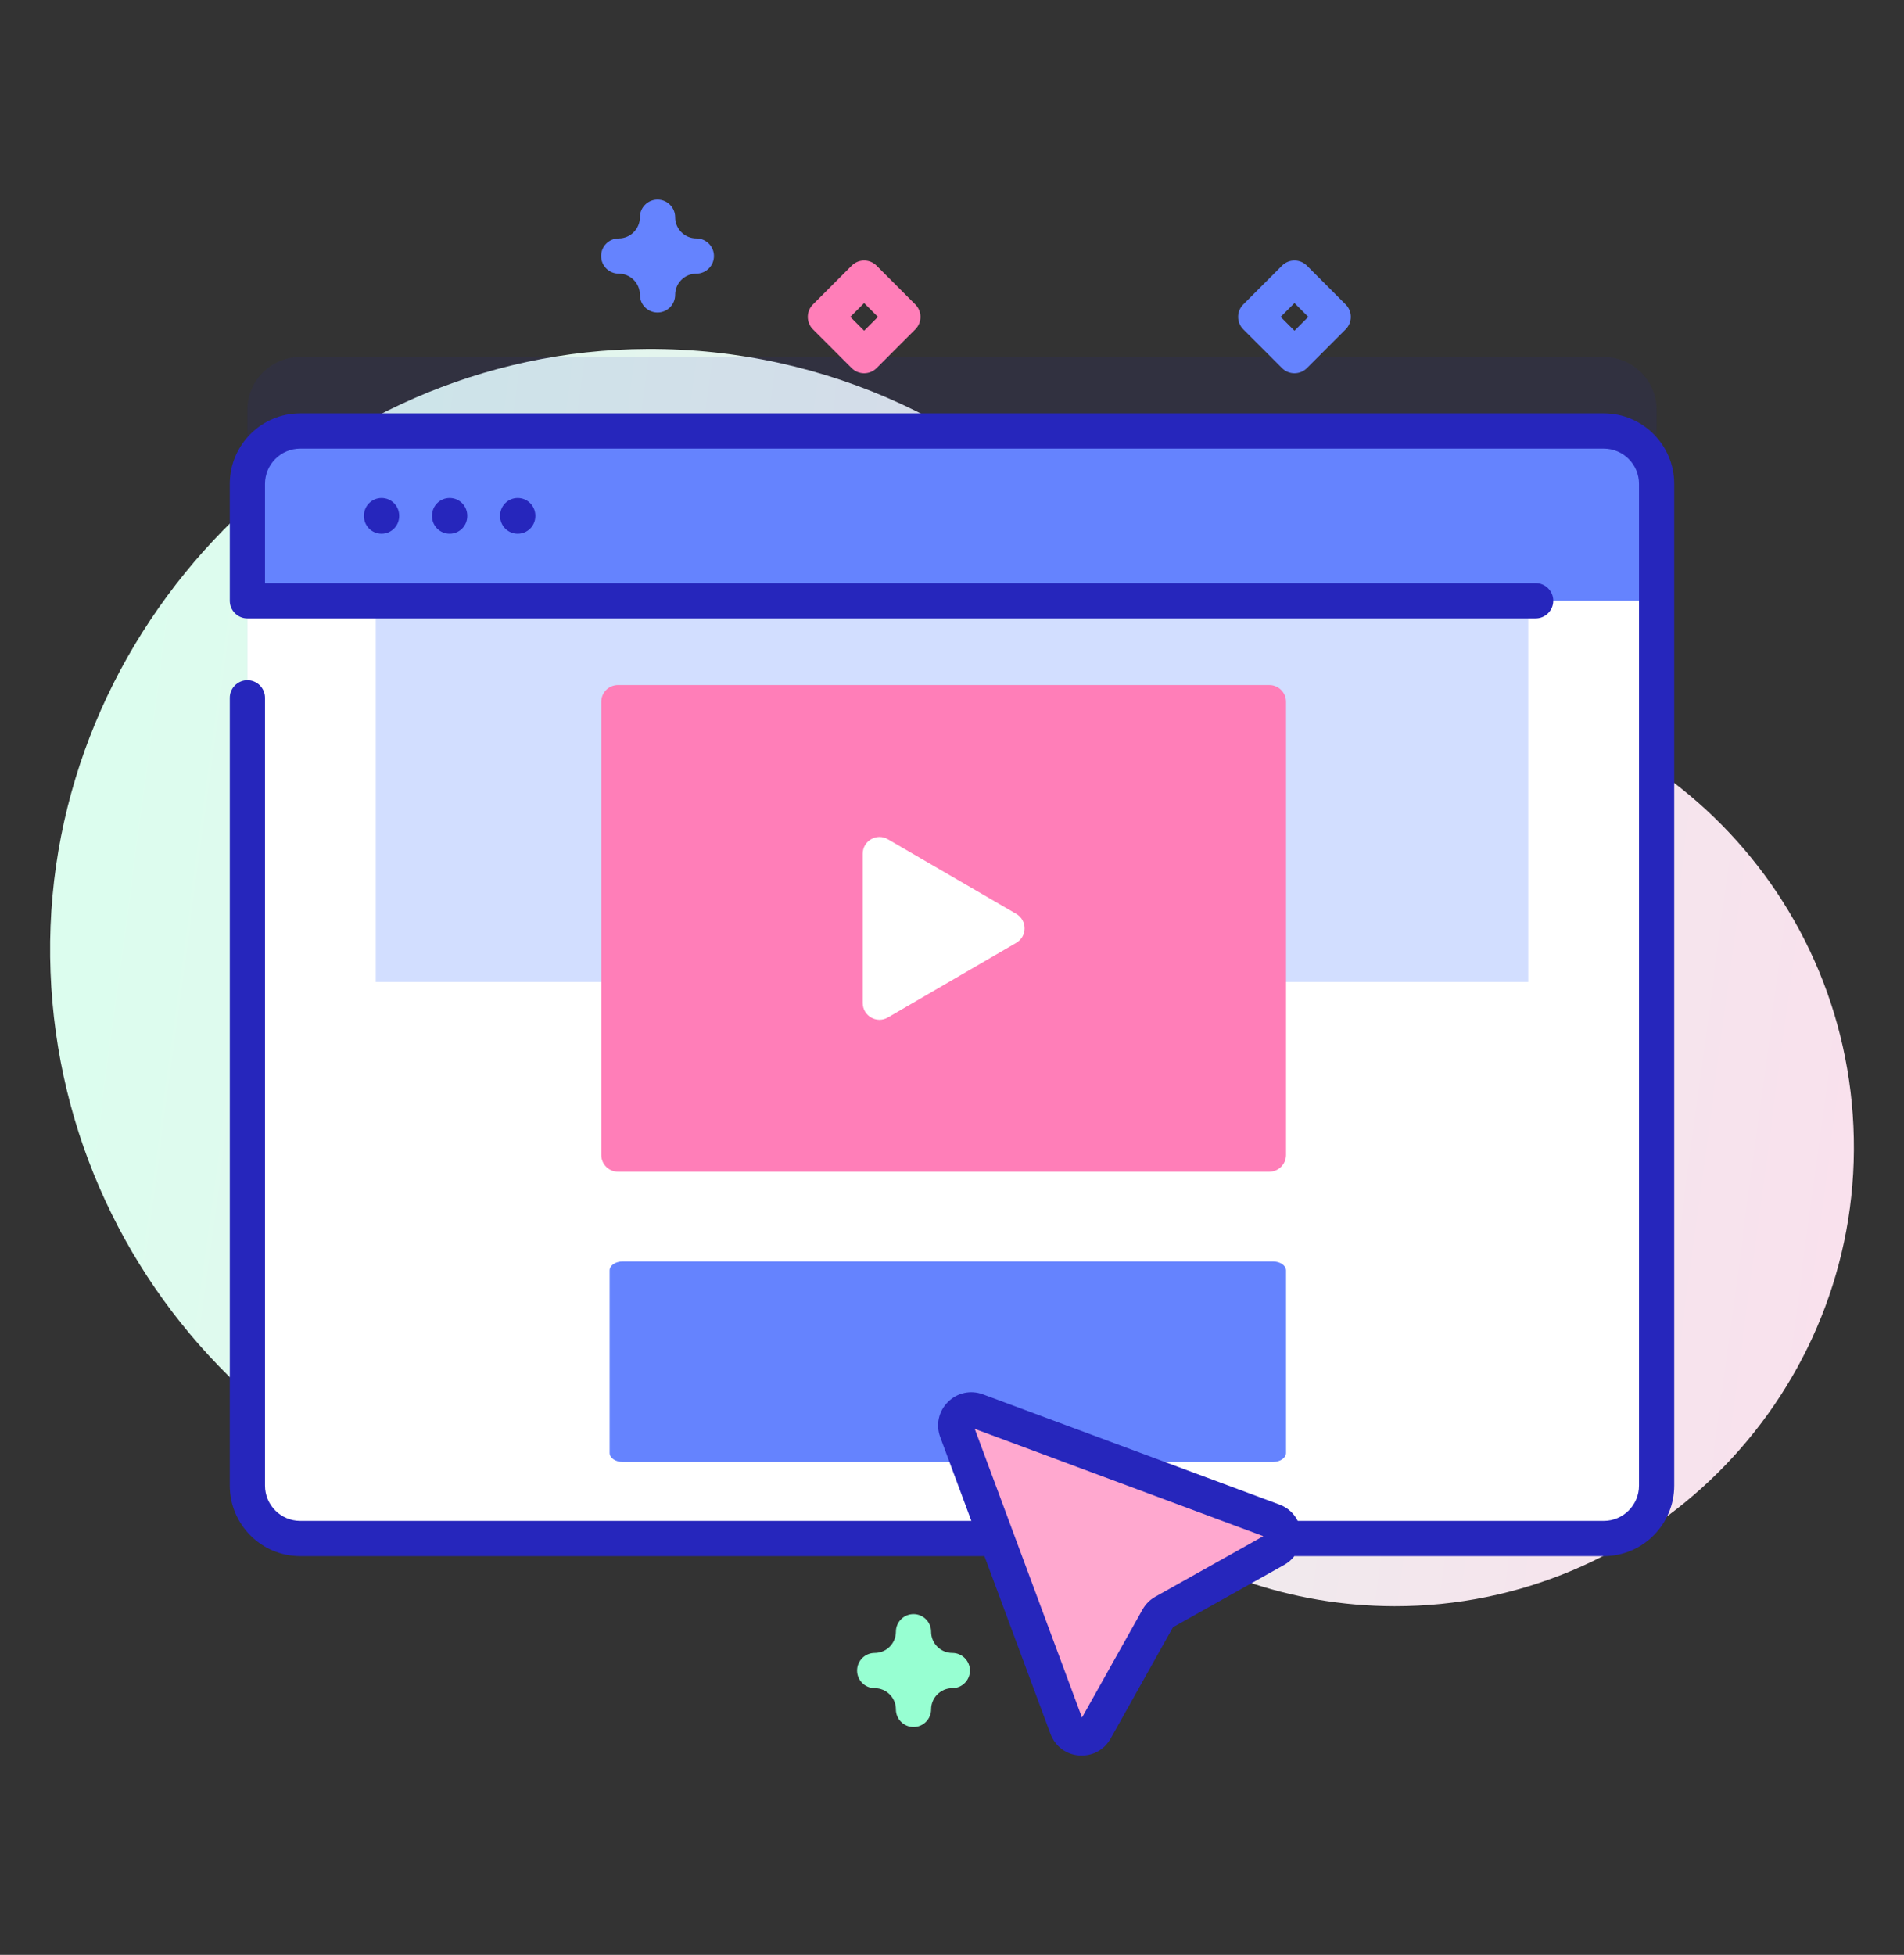 <svg width="228" height="234" viewBox="0 0 228 234" fill="none" xmlns="http://www.w3.org/2000/svg">
<rect x="0" y="0" width="228" height="234" fill="#333333" stroke="none"/>
<path d="M167.412 82.43C167.331 82.43 167.249 82.43 167.168 82.43C153.654 82.409 140.85 76.589 131.967 66.404C118.735 51.232 99.23 41.673 77.494 41.77C38.044 41.945 5.496 75.09 6.006 114.537C6.513 153.766 38.471 185.41 77.82 185.41C88.934 185.41 99.457 182.884 108.848 178.377C116.945 174.49 126.594 175.515 133.725 180.976C142.949 188.04 154.477 192.245 166.988 192.266C197.103 192.317 221.824 167.789 221.999 137.675C222.175 107.279 197.766 82.609 167.412 82.43Z" fill="url(#paint0_linear)"/>
<path opacity="0.1" d="M198.375 49.059V168.977C198.375 172.47 195.54 175.305 192.047 175.305H35.953C32.46 175.305 29.625 172.47 29.625 168.977V49.059C29.625 45.566 32.46 42.731 35.953 42.731H192.047C195.54 42.731 198.375 45.566 198.375 49.059Z" fill="#2626BC"/>
<path d="M198.375 57.918V177.836C198.375 181.329 195.54 184.164 192.047 184.164H35.953C32.46 184.164 29.625 181.329 29.625 177.836V57.918C29.625 54.425 32.46 51.59 35.953 51.59H192.047C195.54 51.59 198.375 54.425 198.375 57.918Z" fill="white"/>
<path d="M44.996 71.913H183.003V117.544H44.996V71.913Z" fill="#D2DEFF"/>
<path d="M151.995 140.257H74.005C72.898 140.257 72 139.359 72 138.252V84.005C72 82.898 72.898 82 74.005 82H151.995C153.102 82 154 82.898 154 84.005V138.252C154 139.359 153.102 140.257 151.995 140.257Z" fill="#FF7EB8"/>
<path d="M103.308 102.196V120.06C103.308 121.607 104.984 122.571 106.321 121.794L121.694 112.862C123.025 112.089 123.025 110.168 121.694 109.394L106.321 100.462C104.984 99.685 103.308 100.65 103.308 102.196Z" fill="white"/>
<path d="M152.429 175H74.571C73.703 175 73 174.518 73 173.923V152.077C73 151.482 73.703 151 74.571 151H152.429C153.297 151 154 151.482 154 152.077V173.923C154 174.518 153.296 175 152.429 175Z" fill="#6583FE"/>
<path d="M198.375 71.913V57.919C198.375 54.424 195.542 51.591 192.047 51.591H35.953C32.458 51.591 29.625 54.424 29.625 57.919V71.913H198.375Z" fill="#6583FE"/>
<path d="M114.567 171.291L127.768 206.814C128.324 208.309 130.375 208.468 131.155 207.077L138.658 193.692C138.826 193.392 139.075 193.143 139.375 192.975L152.76 185.472C154.152 184.692 153.992 182.64 152.497 182.085L116.974 168.884C115.472 168.326 114.01 169.789 114.567 171.291Z" fill="#FFA8CF"/>
<path d="M43.581 61.721V61.782C43.581 62.947 44.526 63.891 45.691 63.891C46.856 63.891 47.8 62.947 47.8 61.782V61.721C47.8 60.555 46.856 59.611 45.691 59.611C44.526 59.611 43.581 60.555 43.581 61.721Z" fill="#2626BC"/>
<path d="M51.734 61.721V61.782C51.734 62.947 52.678 63.891 53.843 63.891C55.009 63.891 55.953 62.947 55.953 61.782V61.721C55.953 60.555 55.009 59.611 53.843 59.611C52.678 59.611 51.734 60.555 51.734 61.721Z" fill="#2626BC"/>
<path d="M59.886 61.721V61.782C59.886 62.947 60.831 63.891 61.996 63.891C63.161 63.891 64.105 62.947 64.105 61.782V61.721C64.105 60.555 63.161 59.611 61.996 59.611C60.831 59.611 59.886 60.555 59.886 61.721Z" fill="#2626BC"/>
<path d="M192.047 49.481H35.953C31.301 49.481 27.516 53.266 27.516 57.918V71.912C27.516 73.077 28.46 74.022 29.625 74.022H183.891C185.056 74.022 186 73.077 186 71.912C186 70.747 185.056 69.803 183.891 69.803H31.734V57.918C31.734 55.592 33.627 53.7 35.953 53.7H192.047C194.373 53.7 196.266 55.592 196.266 57.918V177.835C196.266 180.161 194.373 182.054 192.047 182.054H155.401C154.961 181.17 154.205 180.469 153.231 180.108L117.708 166.907C116.231 166.357 114.621 166.71 113.507 167.824C112.392 168.939 112.041 170.549 112.59 172.026L116.317 182.054H35.953C33.627 182.054 31.734 180.161 31.734 177.835V83.531C31.734 82.366 30.79 81.422 29.625 81.422C28.46 81.422 27.516 82.366 27.516 83.531V177.835C27.516 182.488 31.301 186.273 35.953 186.273H117.885L125.791 207.549C126.338 209.02 127.649 210.01 129.214 210.131C129.322 210.14 129.428 210.143 129.534 210.143C130.975 210.143 132.281 209.383 132.995 208.109L140.465 194.782L153.792 187.312C154.273 187.043 154.675 186.686 154.996 186.273H192.047C196.699 186.273 200.484 182.488 200.484 177.835V57.918C200.484 53.266 196.699 49.481 192.047 49.481ZM138.343 191.135C137.703 191.494 137.176 192.022 136.818 192.66L129.566 205.597L116.725 171.042L151.28 183.883L138.343 191.135Z" fill="#2626BC"/>
<path d="M109.39 206.728C108.225 206.728 107.281 205.784 107.281 204.618C107.281 203.219 106.142 202.08 104.743 202.08C103.577 202.08 102.633 201.136 102.633 199.971C102.633 198.806 103.577 197.862 104.743 197.862C106.142 197.862 107.281 196.723 107.281 195.323C107.281 194.158 108.225 193.214 109.39 193.214C110.555 193.214 111.499 194.158 111.499 195.323C111.499 196.723 112.638 197.862 114.037 197.862C115.203 197.862 116.147 198.806 116.147 199.971C116.147 201.136 115.203 202.08 114.037 202.08C112.638 202.08 111.499 203.219 111.499 204.618C111.499 205.784 110.555 206.728 109.39 206.728Z" fill="#97FFD2"/>
<path d="M109.607 36.441L104.969 31.803C104.146 30.979 102.809 30.979 101.986 31.803L97.348 36.441C96.952 36.837 96.73 37.373 96.73 37.933C96.73 38.492 96.952 39.029 97.348 39.425L101.986 44.063C102.398 44.474 102.938 44.68 103.477 44.68C104.017 44.68 104.557 44.474 104.969 44.063L109.607 39.425C110.003 39.029 110.225 38.492 110.225 37.933C110.225 37.373 110.003 36.837 109.607 36.441ZM103.477 39.588L101.822 37.933L103.477 36.277L105.133 37.933L103.477 39.588Z" fill="#FF7EB8"/>
<path d="M83.385 28.54C81.986 28.54 80.847 27.401 80.847 26.002C80.847 24.837 79.903 23.892 78.737 23.892C77.572 23.892 76.628 24.837 76.628 26.002C76.628 27.401 75.49 28.54 74.09 28.54C72.924 28.54 71.98 29.484 71.98 30.649C71.98 31.814 72.924 32.758 74.09 32.758C75.489 32.758 76.628 33.897 76.628 35.297C76.628 36.462 77.572 37.406 78.737 37.406C79.903 37.406 80.847 36.462 80.847 35.297C80.847 33.897 81.985 32.758 83.385 32.758C84.55 32.758 85.494 31.814 85.494 30.649C85.494 29.484 84.55 28.54 83.385 28.54Z" fill="#6583FE"/>
<path d="M161.14 36.441L156.502 31.803C155.679 30.979 154.342 30.979 153.519 31.803L148.88 36.441C148.485 36.837 148.262 37.373 148.262 37.933C148.262 38.492 148.485 39.029 148.88 39.425L153.519 44.063C153.931 44.474 154.471 44.68 155.01 44.68C155.55 44.68 156.09 44.474 156.502 44.063L161.14 39.425C161.536 39.029 161.758 38.492 161.758 37.933C161.758 37.373 161.536 36.837 161.14 36.441ZM155.01 39.588L153.355 37.933L155.01 36.277L156.666 37.933L155.01 39.588Z" fill="#6583FE"/>
<defs>
<linearGradient id="paint0_linear" x1="268.552" y1="128.789" x2="13.448" y2="94.651" gradientUnits="userSpaceOnUse">
<stop stop-color="#FFDBED"/>
<stop offset="1" stop-color="#DCFDEE"/>
</linearGradient>
</defs>
</svg>
